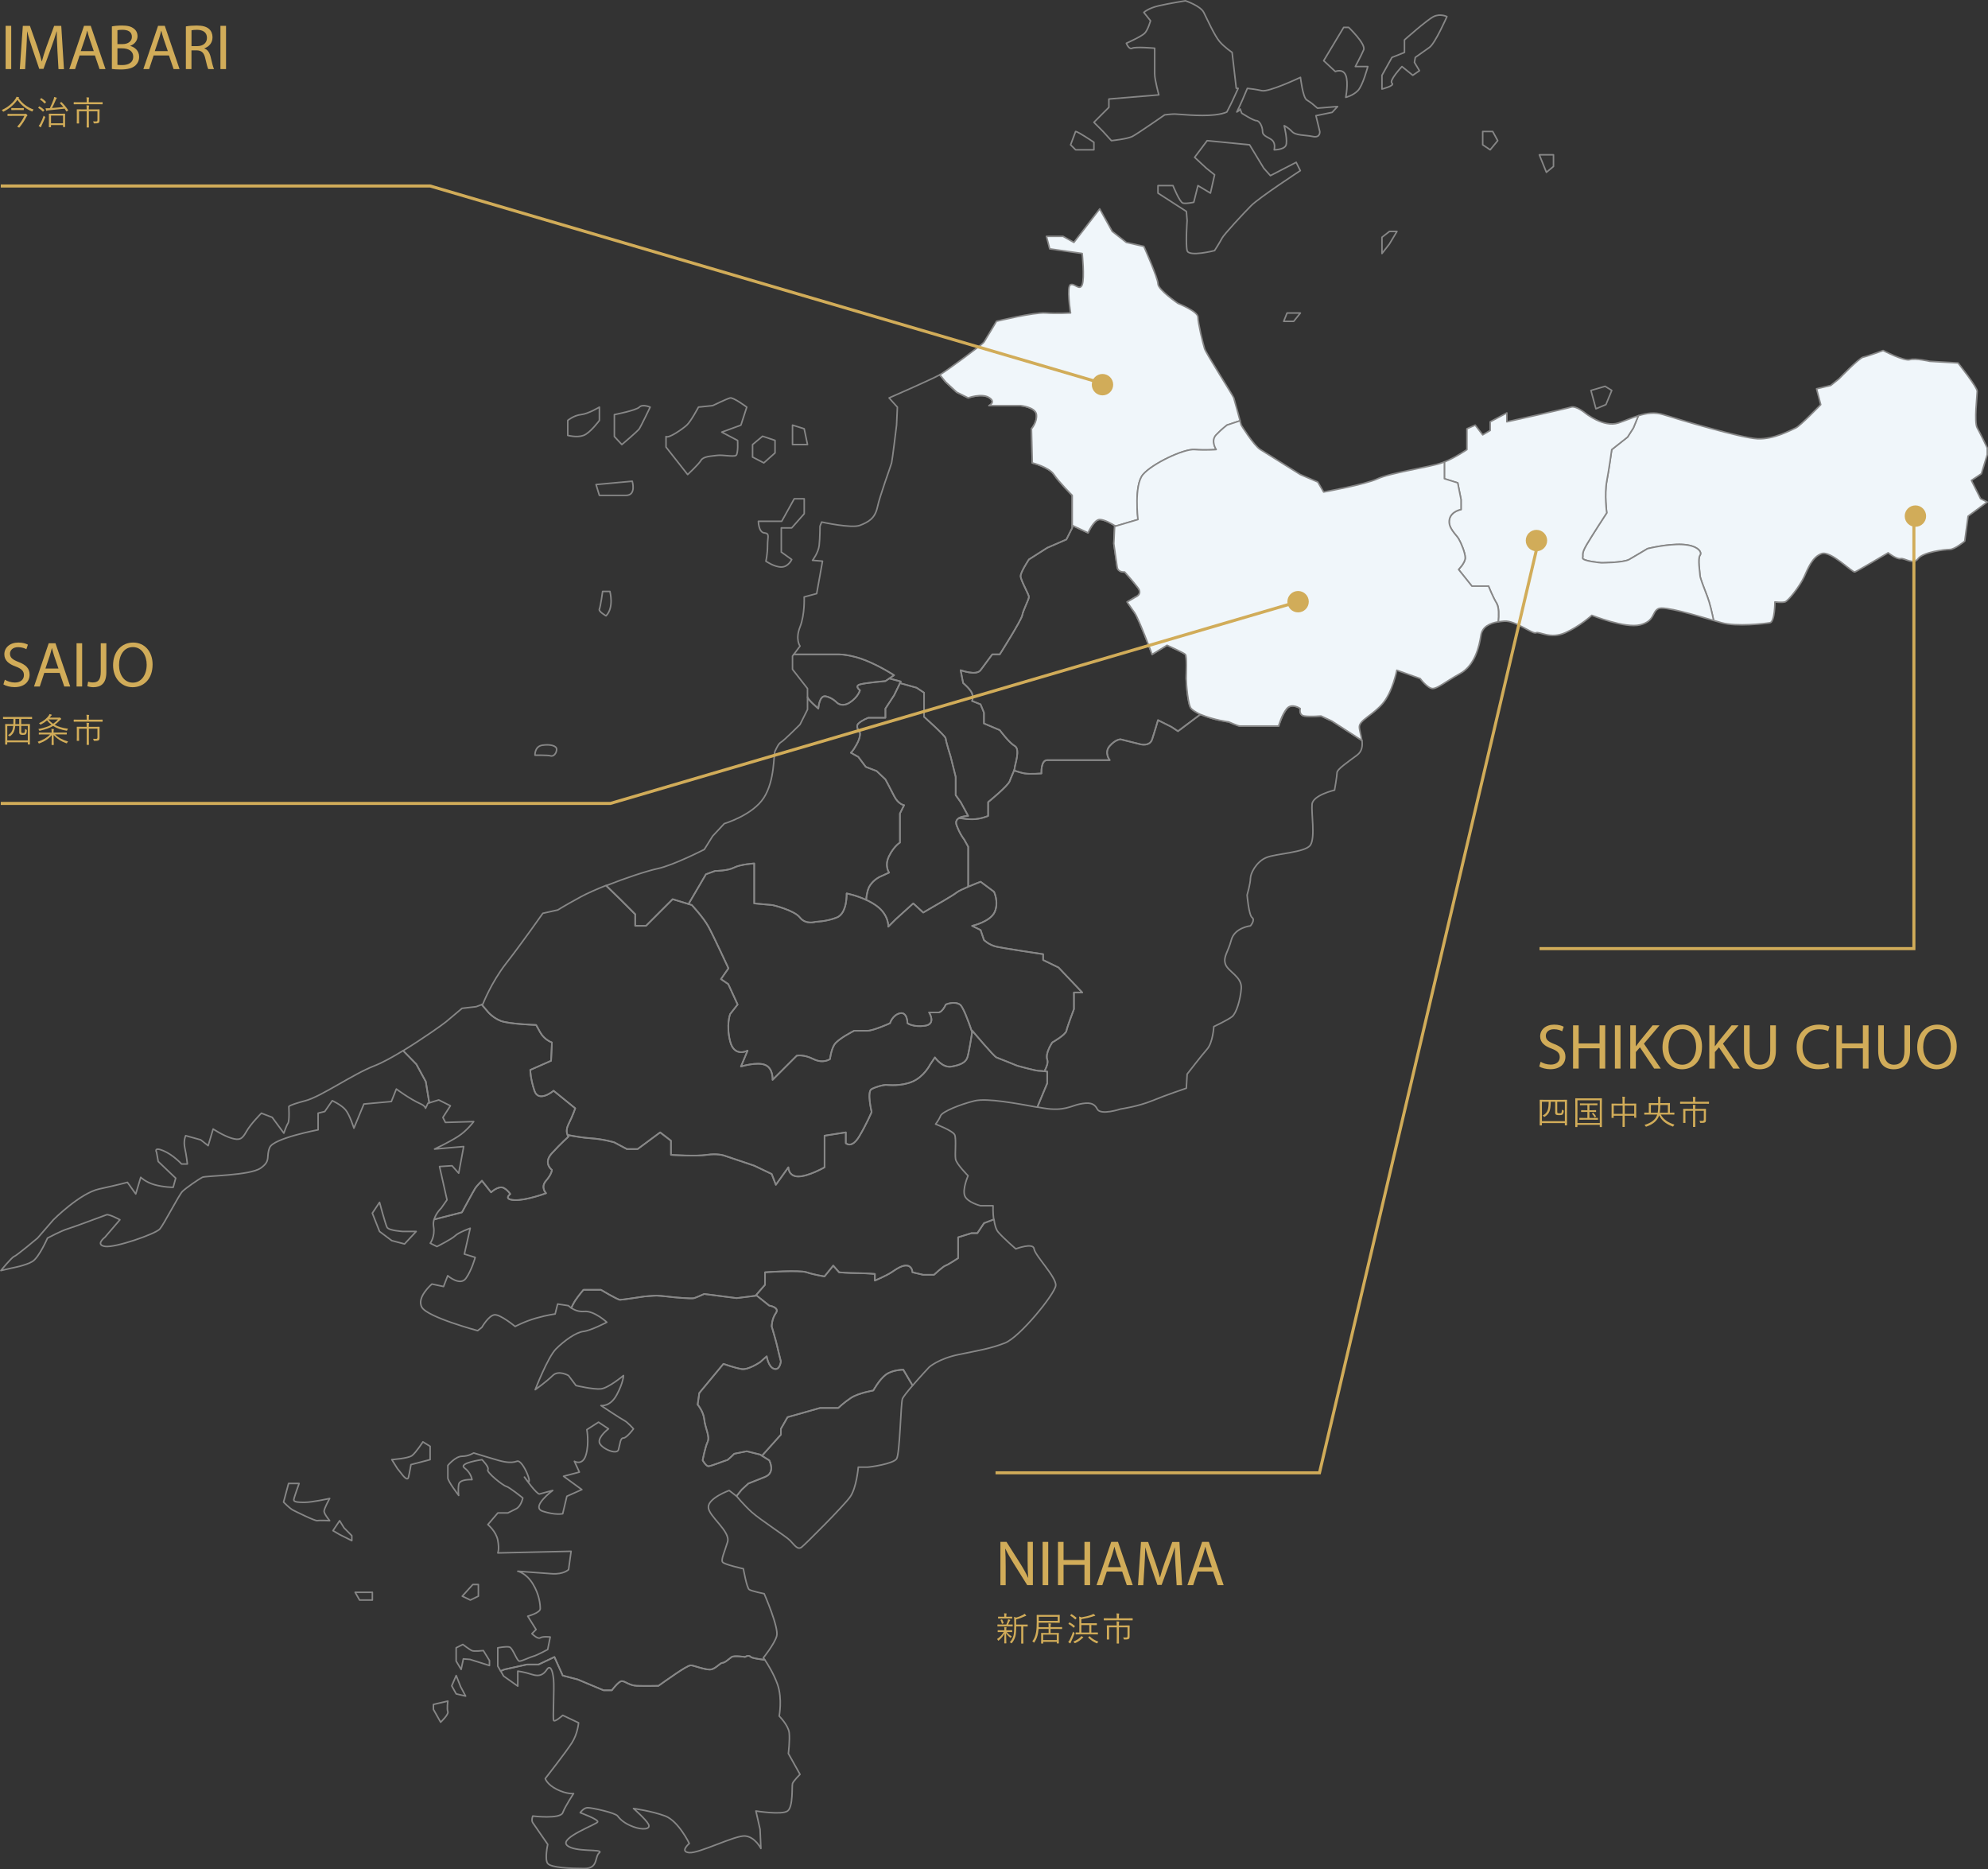 <?xml version="1.0" encoding="UTF-8"?>
<svg id="_レイヤー_2" data-name="レイヤー 2" xmlns="http://www.w3.org/2000/svg" viewBox="0 0 650.5 611.54">
  <rect x="0" y="0" width="650.5" height="611.54" fill="#333333" stroke="none"/>
  <defs>
    <style>
      .cls-1 {
        stroke: #d1ac59;
        stroke-miterlimit: 10;
      }

      .cls-1, .cls-2 {
        fill: none;
      }

      .cls-3 {
        fill: #f0f6fa;
      }

      .cls-3, .cls-2 {
        stroke: #878787;
        stroke-linecap: square;
        stroke-linejoin: round;
        stroke-width: .5px;
      }

      .cls-4 {
        fill: #d1ac59;
      }
    </style>
  </defs>
  <g id="Design">
    <g>
      <path class="cls-2" d="m356.03,174.33l-5.18-2.44v.8l-1.91,3.81-6.27,2.72-5.99,3.81s-2.72,4.09-2.72,5.45,2.72,5.99,2.72,6.81-1.91,4.36-2.18,5.99c-.27,1.63-7.36,12.8-7.36,12.8h-2.45s-2.45,3.27-3.84,5.18c-1.38,1.91-6.52,0-6.52,0l.82,4.21s2.45,2.05,2.92,3.42c.47,1.36,0,2.45,0,2.45l2.78,1.09,1.11,2.72v3.54l5.18,2.18s3,4.09,4.9,5.18c1.91,1.09,0,6.27,0,7.08,0,.24-.1.57-.24.95,1.44.46,2.81.85,3.51.95,1.91.27,5.45,0,5.45,0,0,0-.27-4.36,1.91-4.36h20.43s-1.91-2.45,0-4.63,3.54-2.18,3.54-2.18l6.54,1.63s3,.82,3.81-1.63c.82-2.45,1.91-6.27,1.91-6.27l4.36,2.18,2.18,1.44,7.36-5.52s-1.91-.82-3-1.91c-1.09-1.09-1.63-8.27-1.63-9.86s.27-7.31-.27-7.85-5.99-3-5.99-3l-4.9,3s-4.36-11.71-5.72-13.62-2.45-3.54-2.45-3.54l2.72-1.61s2.45-.85.82-3.03c-1.63-2.18-4.36-5.18-4.36-5.18,0,0-2.18.27-2.45-1.63-.27-1.91-1.09-7.63-1.09-7.63l.29-5.89c-.8-.5-3.33-2.01-4.92-2.01-1.91,0-3.81,4.36-3.81,4.36Z"/>
      <path class="cls-2" d="m274.58,214.1s3.81,0,8.72,1.98c4.9,1.98,9.26,4.83,9.26,4.83l-1.56,1.04,3.74,1-.26.53,5.43,1.51,2.45,1.63v7.9s7.08,6.27,7.08,7.08,1.63,5.99,1.63,5.99l1.63,6.54v5.99l1.63,2.29,2.45,4.52s-1.85,0-3.02.7c1.54.21,3.17.39,4.31.39,2.8,0,5.25-1.09,5.25-1.09v-4.52s6.54-5.29,7.08-6.92c.39-1.16,1.05-2.46,1.4-3.41.14-.38.24-.72.24-.95,0-.82,1.91-5.99,0-7.08-1.91-1.09-4.9-5.18-4.9-5.18l-5.18-2.18v-3.54l-1.11-2.72-2.78-1.09s.47-1.09,0-2.45c-.47-1.36-2.92-3.42-2.92-3.42l-.82-4.21s5.13,1.91,6.52,0c1.38-1.91,3.84-5.18,3.84-5.18h2.45s7.08-11.17,7.36-12.8c.27-1.63,2.18-5.18,2.18-5.99s-2.72-5.45-2.72-6.81,2.72-5.45,2.72-5.45l5.99-3.81,6.27-2.72,1.91-3.81v-10.62s-4.36-4.36-5.99-6.81c-1.63-2.45-7.08-3.81-7.08-3.81l-.27-11.17s1.91-2.18,1.63-4.63c-.27-2.45-5.18-2.94-5.18-2.94h-10.35s2.45-1.15,0-2.65c-2.45-1.5-6.81.12-6.81.12l-3.81-1.89-3.54-3.27-1.95-2.39c-3.49,1.86-16.58,7.56-16.58,7.56l2.72,3.01-.27,5.89s-1.36,11.28-1.63,12.36c-.27,1.09-3.81,10.62-4.63,14.44-.82,3.81-3,4.9-5.72,5.99-2.72,1.09-12.53-1.09-12.53-1.09l-.54,1.36s0,3.81-.27,6.27c-.27,2.45-2.18,4.9-2.18,4.9l3.27.27-1.91,10.62-4.09,1.09s.27,5.72-1.36,9.81c-1.63,4.09,0,6.27,0,6.27l-2.04,2.72h14.85Z"/>
      <path class="cls-3" d="m312.99,128.29l3.81,1.89s4.36-1.62,6.81-.12c2.45,1.5,0,2.65,0,2.65h10.35s4.9.48,5.18,2.94c.27,2.45-1.63,4.63-1.63,4.63l.27,11.17s5.45,1.36,7.08,3.81c1.63,2.45,5.99,6.81,5.99,6.81v9.82l5.18,2.44s1.91-4.36,3.81-4.36c1.59,0,4.12,1.51,4.92,2.01.16.1.26.17.26.17l7.36-2.18s-1.36-11.17,1.63-14.71c3-3.54,13.35-8.45,16.89-8.18,3.54.28,7.08,0,7.08,0,0,0-1.91-2.83,0-4.82,1.91-1.99,3.54-3.19,3.54-3.19l4.25-1.41c-.64-2.35-1.87-6.88-2.07-7.49-.27-.83-8.99-14.42-9.53-16.06s-2.18-8.45-2.18-10.35-6.54-4.5-6.54-4.5c0,0-6.54-4.49-6.54-6.39s-4.63-12.26-4.63-12.26l-5.72-1.29-4.63-3.62-4.09-7.36-8.45,10.97-3.54-1.98h-5.45l1.09,4.09,10.62,1.51s.82,8.02,0,10.2c-.82,2.18-2.45-.54-3.81,0-1.36.54,0,9.26,0,9.26,0,0-4.36.27-8.17,0-3.81-.27-16.07,2.72-16.07,2.72,0,0-3.54,5.99-4.09,6.81s-11.71,8.99-13.89,10.35c-.14.09-.34.2-.58.33l1.95,2.39,3.54,3.27Z"/>
      <path class="cls-2" d="m314.35,262.43l-1.63-2.29v-5.99l-1.63-6.54s-1.63-5.18-1.63-5.99-7.08-7.08-7.08-7.08v-7.9l-2.45-1.63-5.43-1.51-1.92,3.96-2.85,4.36v3h-5.59s-2.18.82-3.27,1.91c-1.09,1.09.54,3,.54,3,0,0,.27,1.36-1.09,3.81-1.36,2.45-1.91,2.72-1.91,2.72l2.45,1.36,2.45,3.27,3.54,1.36,2.87,2.72s1.49,2.72,2.85,5.45c1.36,2.72,3.27,3,3.27,3l-1.36,2.72v9.53s-1.91,1.09-3.54,4.36,0,5.45,0,5.45l-3,1.36s-1.91.82-3.27,2.86c-.78,1.17-1.11,3.18-1.25,4.69,1.17.54,2.36,1.19,3.44,1.98,4.09,3,3.81,6.81,3.81,6.81l2.45-2.45,5.72-5.18,3.27,3,3.27-1.91s6.27-3.54,7.63-4.63c.6-.48,2.21-1.23,3.81-1.91v-13.07l-1.36-2.45s-1.36-1.63-2.45-4.63c-.42-1.16.05-1.86.79-2.3,1.17-.69,3.02-.7,3.02-.7l-2.45-4.52Z"/>
      <path class="cls-2" d="m207.84,299.1v3.81h3.54l3.81-3.81,4.9-4.9,5.19,1.58,5.71-9.75,3-1.09s4.09,0,6.19-1.09c2.1-1.09,6.61-1.36,6.61-1.36v13.08l5.99.54s7.08,1.63,8.99,4.09,5.18,1.36,5.18,1.36c0,0,3.27,0,6.81-1.36,3.54-1.36,3.27-7.9,3.27-7.9,0,0,3.1.59,6.37,2.1.14-1.51.48-3.52,1.25-4.69,1.36-2.05,3.27-2.86,3.27-2.86l3-1.36s-1.63-2.18,0-5.45,3.54-4.36,3.54-4.36v-9.53l1.36-2.72s-1.91-.27-3.27-3c-1.36-2.72-2.85-5.45-2.85-5.45l-2.87-2.72-3.54-1.36-2.45-3.27-2.45-1.36s.54-.27,1.91-2.72c1.36-2.45,1.09-3.81,1.09-3.81,0,0-1.63-1.91-.54-3,1.09-1.09,3.27-1.91,3.27-1.91h5.59v-3l2.85-4.36,1.92-3.96.26-.53-3.74-1-1.29.87s-6.41.54-8.32,1.09,0,1.91,0,1.91c0,0-.54,2.18-3.27,3.97-2.72,1.79-4.36,0-4.36,0,0,0-1.36-1.51-3.54-1.99-2.18-.48-2.45,4.02-2.45,4.02,0,0-3.54-3-3.54-3.81v4.09l-2.45,4.9s-5.18,5.18-6.13,5.72c-.95.54-1.5,1.91-2.04,3s0,9.53-3.68,15.26c-3.68,5.72-12.94,8.45-12.94,8.45l-3.81,4.09-2.72,4.36s-10.08,5.18-15.26,6.27c-3.42.72-10.65,3.11-16.89,5.59l4.63,4.49,4.9,4.9Z"/>
      <path class="cls-2" d="m305.36,296.65l-3.27,1.91-3.27-3-5.72,5.18-2.45,2.45s.28-3.81-3.81-6.81c-1.08-.79-2.27-1.44-3.44-1.98-3.27-1.51-6.37-2.1-6.37-2.1,0,0,.27,6.54-3.27,7.9-3.54,1.36-6.81,1.36-6.81,1.36,0,0-3.27,1.09-5.18-1.36s-8.99-4.09-8.99-4.09l-5.99-.54v-13.08s-4.51.27-6.61,1.36c-2.1,1.09-6.19,1.09-6.19,1.09l-3,1.09-5.71,9.75,1.08.33s3.81,4.09,5.45,7.08,6.54,13.62,6.54,13.62l-2.45,3.54,2.39,1.63,3.06,6.68-2.45,3.13s-1.36,3.54,0,8.92c1.36,5.38,5.72,3.03,5.72,3.03l-2.18,5.21s5.18-1.63,7.9-.54c2.72,1.09,2.45,4.9,2.45,4.9l7.9-7.9s2.18-.54,5.45,1.09c3.27,1.63,5.45,0,5.45,0,0,0,.27-2.72,1.36-4.63,1.09-1.91,6.54-4.63,6.54-4.63h4.36c1.91,0,7.36-2.45,7.36-2.45,0,0,.82-2.72,3.27-3.27s2.45,3.27,2.45,3.27c0,0,1.91,1.36,5.72.82s1.36-4.36,1.36-4.36h3c1.36,0,2.45-2.59,2.45-2.59,0,0,2.72-1.23,4.63,0,.95.61,2.58,4.86,4.01,9.06.05-.3.08-.48.08-.48,0,0,7.08,8.45,7.9,8.72s6.81,2.72,6.81,2.72c0,0,5.99,1.63,6.81,1.63.47,0,1.37.09,2.07.16.74-1.47,1.23-2.89.93-3.71-.82-2.18,1.63-5.72,1.63-5.72,0,0,4.36-2.45,4.63-3.81.27-1.36,2.45-7.08,2.45-7.08v-5.45h2.72l-7.76-8.17-5.04-2.45v-1.91s-12.8-1.91-15.26-2.45-4.09-2.18-4.09-2.18l-1.11-3.27-2.78-1.36s6.07-1.36,7.43-4.63c1.36-3.27-.27-6.54-.27-6.54l-4.38-3.27s-2.03.77-4.06,1.63c-1.61.68-3.21,1.43-3.81,1.91-1.36,1.09-7.63,4.63-7.63,4.63Z"/>
      <path class="cls-2" d="m267.77,231.81s.27-4.49,2.45-4.02c2.18.48,3.54,1.99,3.54,1.99,0,0,1.63,1.79,4.36,0,2.72-1.79,3.27-3.97,3.27-3.97,0,0-1.91-1.36,0-1.91s8.32-1.09,8.32-1.09l1.29-.87,1.56-1.04s-4.36-2.85-9.26-4.83c-4.9-1.98-8.72-1.98-8.72-1.98h-14.85l-.41.54v4.36l4.9,6.27v2.72c0,.82,3.54,3.81,3.54,3.81Z"/>
      <path class="cls-2" d="m342.69,350.59s-.41-.05-.93-.11c-.7-.08-1.6-.16-2.07-.16-.82,0-6.81-1.63-6.81-1.63,0,0-5.99-2.45-6.81-2.72s-7.9-8.72-7.9-8.72c0,0-.03.19-.08.48-.25,1.6-1.1,6.86-1.56,8.24-.54,1.63-2.18,2.45-5.18,3s-5.45-3-5.45-3l-1.63,2.45s-1.91,3.81-5.68,5.45c-3.77,1.63-7.94,1.09-8.76,1.09s-3,.54-4.63,1.36,0,7.5,0,7.5c0,0-1.63,3.94-4.09,8.03-2.45,4.09-4.36,2.18-4.36,2.18v-3.54l-6.96,1.09v10.35s-5.3,3-8.57,3-3.27-3-3.27-3l-4.09,5.72-1.36-3.54-5.72-2.72-9.81-3.3s-2.18-.79-5.72-.24-11.71,0-11.71,0v-4.63l-3.54-2.72-7.36,5.45h-3.54l-4.09-2.18s-3.54-1.09-7.9-1.36c-2.2-.14-5.09-.62-7.42-1.07.16.35.33.52.33.52,0,0-2.45,2.18-5.45,5.45-3,3.27,0,5.45,0,5.45,0,0,0,1.36-1.91,3.54s0,4.09,0,4.09c0,0-6.54,2.45-10.35,2.25-3.81-.2-1.36-1.98-1.36-1.98,0,0-1.63-2.45-3.27-2.18-1.63.27-3,1.63-3,1.63l-3-3.81s-1.63,1.63-2.18,2.45c-.54.82-4.36,7.9-4.36,7.9l-9.11,2.33c-.2.71-.29,1.49-.15,2.31.54,3.27-1.09,5.45-1.09,5.45l2.18,1.09s4.9-2.45,5.99-3.54c1.09-1.09,4.9-2.45,4.9-2.45l-1.91,8.45,3.54,1.09s-1.09,4.09-3,6.81c-1.91,2.72-5.99-.82-5.99-.82l-1.36,3.54-3.81-.82s-5.18,4.36-3.27,7.63c1.91,3.27,18.25,7.63,18.25,7.63l1.36-1.09s2.18-3.81,4.09-4.09c1.91-.27,6.81,3.81,6.81,3.81,0,0,3-1.63,6.81-2.72s6.27-1.36,6.27-1.36l.82-3.27,3.54.54s.32.35.9.75c.47-.97.93-1.86,1.28-2.39,1.09-1.63,2.72-3.54,2.72-3.54h5.72s5.45,3.27,6.27,3.27,7.9-1.09,7.9-1.09c0,0,3-.27,4.09-.27s5.72.54,5.72.54c0,0,5.72.54,6.54.27.82-.27,3.27-1.36,3.27-1.36l10.62,1.36,6.15-.77,3.11-3.59v-4.09s11.17-.82,13.62,0c2.45.82,5.84,1.36,5.84,1.36l2.87-3.54,1.91,2.18s3,.27,5.72.27,5.99.27,5.99.27v2.18s3.81-1.63,5.45-2.72,3.54-2.45,5.18-2.18,1.67,2.18,1.67,2.18l3.5.82h3.54s3-2.79,3.81-3.03c.82-.24,4.09-2.42,4.09-2.42v-6.81l4.36-1.36h1.91l2.18-3.27,3.21-1.22c-.3-2.28-.21-4.5-.21-4.5h-4.11s-4.34-1.09-5.15-3.27c-.82-2.18,1.09-6.54,1.09-6.54,0,0-3.81-3.81-4.09-5.45-.27-1.63.27-6.54-.27-7.9s-6.27-3.54-6.27-3.54c0,0,1.09-1.36,1.63-2.72s6.54-3.81,11.17-4.9c4.16-.98,13.8.9,20.46,2.08l3.24-7.8v-3.81Z"/>
      <path class="cls-2" d="m163.76,333.97c2.78,1.09,11.66,1.36,11.66,1.36l1.36,2.45c1.36,2.45,3.81,3.27,3.81,3.27l-.27,5.99-6.81,3s0,2.72,1.36,6.81c1.36,4.09,6.27,0,6.27,0l7.08,5.75s-.82,2.42-2.18,5.14c-.88,1.75-.62,2.94-.33,3.56,2.33.45,5.22.93,7.42,1.07,4.36.27,7.9,1.36,7.9,1.36l4.09,2.18h3.54l7.36-5.45,3.54,2.72v4.63s8.17.54,11.71,0,5.72.24,5.72.24l9.81,3.3,5.72,2.72,1.36,3.54,4.09-5.72s0,3,3.27,3,8.57-3,8.57-3v-10.35l6.96-1.09v3.54s1.91,1.91,4.36-2.18c2.45-4.09,4.09-8.03,4.09-8.03,0,0-1.63-6.68,0-7.5s3.81-1.36,4.63-1.36,4.98.54,8.76-1.09c3.77-1.63,5.68-5.45,5.68-5.45l1.63-2.45s2.45,3.54,5.45,3,4.63-1.36,5.18-3c.46-1.38,1.31-6.63,1.56-8.24-1.43-4.2-3.06-8.45-4.01-9.06-1.91-1.23-4.63,0-4.63,0,0,0-1.09,2.59-2.45,2.59h-3s2.45,3.81-1.36,4.36-5.72-.82-5.72-.82c0,0,0-3.81-2.45-3.27s-3.27,3.27-3.27,3.27c0,0-5.45,2.45-7.36,2.45h-4.36s-5.45,2.72-6.54,4.63c-1.09,1.91-1.36,4.63-1.36,4.63,0,0-2.18,1.63-5.45,0-3.27-1.63-5.45-1.09-5.45-1.09l-7.9,7.9s.27-3.81-2.45-4.9c-2.72-1.09-7.9.54-7.9.54l2.18-5.21s-4.36,2.35-5.72-3.03c-1.36-5.38,0-8.92,0-8.92l2.45-3.13-3.06-6.68-2.39-1.63,2.45-3.54s-4.9-10.62-6.54-13.62-5.45-7.08-5.45-7.08l-1.08-.33-5.19-1.58-4.9,4.9-3.81,3.81h-3.54v-3.81l-4.9-4.9-4.63-4.49c-3.2,1.27-6.14,2.57-8.17,3.67-5.99,3.27-7.63,4.36-7.63,4.36l-4.9,1.09s-7.08,10.08-11.99,16.35c-4.9,6.27-7.63,13.35-7.63,13.35l-.37.14,1.73,2.04s1.63,2.18,4.42,3.27Z"/>
      <path class="cls-2" d="m155.53,388.72c.54-.82,2.18-2.45,2.18-2.45l3,3.81s1.36-1.36,3-1.63c1.63-.27,3.27,2.18,3.27,2.18,0,0-2.45,1.78,1.36,1.98,3.81.2,10.35-2.25,10.35-2.25,0,0-1.91-1.91,0-4.09s1.91-3.54,1.91-3.54c0,0-3-2.18,0-5.45,3-3.27,5.45-5.45,5.45-5.45,0,0-.17-.18-.33-.52-.29-.63-.54-1.81.33-3.56,1.36-2.72,2.18-5.14,2.18-5.14l-7.08-5.75s-4.9,4.09-6.27,0c-1.36-4.09-1.36-6.81-1.36-6.81l6.81-3,.27-5.99s-2.45-.82-3.81-3.27l-1.36-2.45s-8.87-.27-11.66-1.36c-2.78-1.09-4.42-3.27-4.42-3.27l-1.73-2.04-1.81.68-4.63.54s-3.54,3-5.18,4.36c-1.06.89-7.66,5.58-14.09,9.5l4.29,4.4,3.11,5.72,1.14,6.95,3.11-.96,3.81,1.91-2.45,3.81.82,1.63,9.26-.27s-2.18,3-5.18,4.9c-3,1.91-7.63,4.09-7.63,4.09l9.53-.82-1.63,8.72-2.18-2.45-4.09.27,2.45,10.9-1.91,2.72s-1.69,1.54-2.3,3.69l9.11-2.33s3.81-7.08,4.36-7.9Z"/>
      <path class="cls-2" d="m244.89,485.34s1.91-.73,5.45-2.16c3.54-1.43,1.36-5.43,1.36-5.43l-2.38-1.48-.62-.38-4.36-1.09-4.09.82s-2.18,2.18-2.45,2.13c-.27-.05-5.18,1.95-5.99,1.95s-1.91-1.95-1.91-1.95c0,0,.82-4.31,1.63-6.04.82-1.72-.82-4.54-1.09-7.26-.27-2.72-2.18-4.9-2.18-4.9l.54-3.81,7.9-9.53s3.81,1.36,5.99,1.7c2.18.34,5.99-2.25,5.99-2.25l2.18-1.91s.54,3.54,2.45,4.09c1.91.54,2.18-2.45,2.18-2.45,0,0-1.09-4.36-1.32-5.45-.23-1.09-1.67-5.99-1.67-5.99,0,0,0-2.45,1.36-4.36s-2.18-2.45-2.18-2.45l-4.09-3.27-.39.05-6.15.77-10.62-1.36s-2.45,1.09-3.27,1.36c-.82.27-6.54-.27-6.54-.27,0,0-4.63-.54-5.72-.54s-4.09.27-4.09.27c0,0-7.08,1.09-7.9,1.09s-6.27-3.27-6.27-3.27h-5.72s-1.63,1.91-2.72,3.54c-.35.53-.81,1.42-1.28,2.39.86.6,2.32,1.32,4.28,1.15,3.27-.27,7.36,3.54,7.36,3.54,0,0-5.18,2.72-7.63,3s-6.27,3-8.99,5.72c-2.72,2.72-6.81,13.35-6.81,13.35,0,0,3.81-2.72,5.72-4.63,1.91-1.91,5.18,0,5.18,0l2.45,3.27s5.72,1.36,8.17,1.09,7.36-4.36,7.36-4.36c0,0,0,2.18-2.18,6.27-2.18,4.09-5.18,3.54-5.18,3.54,0,0,6.54,4.36,7.63,4.9s3,2.72,3,2.72c0,0-2.18,3-3.27,3s-1.09,1.91-1.63,3.81c-.54,1.91-5.99-.54-6.27-2.45s3-4.36,3-4.36l-3.27-2.18-3.81,2.45s.82,4.36-.27,8.17c-1.09,3.81-3.81,2.18-3.81,2.18l1.63,3.54-5.18,1.36,5.99,4.36-4.9,2.18-1.36,5.72s-2.45.54-6.54-.82c-4.09-1.36,3.27-6.81,3.27-6.81l-4.36,1.18c-.98-.08-4.36-4.77-4.88-5.51,0-.01-.01-.02-.02-.03-.08-.11-.06-.08.02.03,3.77,5.36-.3-6.02-2.47-5.21-2.18.82-4.9,0-5.99-.27-1.09-.27-8.17-2.45-8.17-2.45,0,0-1.63,1.09-3.81,1.09s-4.63,3-4.63,3v4.09c0,1.09,3.54,5.72,3.54,5.72,0,0-.27-1.63,0-3.54.27-1.91,4.36-1.63,4.36-1.63,0,0-.27-2.18-2.45-3.81-2.18-1.63,5.72-2.72,5.72-2.72,0,0,2.45,2.45,1.91,3.27-.54.82,4.9,5.18,5.99,5.45,1.09.27,5.45,3.81,5.45,3.81,0,0-.54,2.72-2.18,3.54l-2.72,1.36h-3.27l-3.27,3.81s2.72,2.18,3.27,5.18c.54,3,0,4.09,0,4.09l23.97-.54-.82,5.99s-1.63,1.63-5.45,1.36c-3.81-.27-11.17-.82-11.17-.82,0,0,2.72.54,4.9,4.09,2.18,3.54,2.45,6.81,2.45,8.17s-4.09,2.45-4.09,2.45l2.72,4.36-1.36,1.36s1.91,1.91,2.72,1.36,3.27-.27,3.27-.27l-.82,4.09s-3.54,1.91-4.63,2.18-3.81,1.63-4.63,1.63-2.18-4.36-3.27-4.63-3.81.27-3.81.27v5.99l.93,1.6,1.25-.51,7.36-1.63h3.81l5.18-2.45,2.72,6.08,4.9,1.27,8.45,3.54h2.72s2.18-3,3.27-3,2.45,1.45,4.9,1.54,7.08,0,7.08,0c0,0,4.09-2.91,5.72-3.99,1.63-1.09,4.09-2.72,4.9-2.72s4.9,1.63,6.54,1.36,3-2.18,3.81-2.18,2.18-1.36,3-1.91c.82-.54,4.36,0,4.36,0,0,0,1.09-.82,1.91,0,.34.34,2.33.67,4.56.95-.29-.43-.47-.68-.47-.68,0,0,3.54-4.36,4.36-7.08s-4.09-13.89-4.09-13.89c0,0-4.09-.82-4.9-1.36s-1.91-6.81-1.91-6.81c0,0-6.27-1.36-6.81-2.18-.54-.82.54-3,1.63-6.54s-6.27-8.45-6.27-11.44,6.81-5.45,6.81-5.45l2.39,1.86,1.7-2.13,2.18-2Z"/>
      <path class="cls-2" d="m190.95,142.45c2.18-.82,5.18-4.9,5.18-4.9v-4.36s-3.54,2.18-5.99,2.45c-2.45.27-4.36,1.91-4.36,1.91v4.9s3,.82,5.18,0Z"/>
      <path class="cls-2" d="m209.2,140.28c.54-.82,3.54-7.08,3.54-7.08,0,0-2.45-1.09-3.54,0-1.09,1.09-8.17,2.45-8.17,2.45v7.17l2.45,2.63s5.18-4.36,5.72-5.18Z"/>
      <path class="cls-2" d="m229.36,150.63c.82-1.36,3.27-1.36,5.18-1.63,1.91-.27,5.45.54,6.27,0s.54-4.9.54-4.9l-5.18-2.72,6.27-2.29,1.91-5.89s-4.36-3.27-5.45-3c-1.09.27-5.72,2.51-5.72,2.51l-4.63.48s-2.45,4.63-3.81,5.89c-1.36,1.26-5.99,4.46-6.81,3.74v3.45l7.08,8.99s3.54-3.27,4.36-4.63Z"/>
      <path class="cls-2" d="m250.06,174.33c1.91.27,1.09,1.09,1.09,4.09s-.54,5.18-.54,5.18c0,0,2.72,1.91,5.04,1.91s3.41-2.45,3.41-2.45l-3.41-2.45v-7.9h3.41l4.09-4.63v-4.9h-3.27l-4.09,7.36h-7.63s0,3.54,1.91,3.81Z"/>
      <polygon class="cls-2" points="253.6 148.18 253.6 144.08 249.52 142.72 246.25 145.45 246.25 149.54 249.93 151.44 253.6 148.18"/>
      <polygon class="cls-2" points="263.14 140.28 259.32 139.08 259.32 142.82 259.32 145.45 264.23 145.45 263.14 140.28"/>
      <path class="cls-2" d="m357.94,49.01v-2.45s-5.18-3.54-5.99-3.54l-1.63,4.36,1.63,1.63h5.99Z"/>
      <path class="cls-2" d="m440.35,24.63c.95,2.32,0,7.22,0,7.22,0,0,2.32-.54,3.95-2.18,1.63-1.63,3.27-7.9,3.27-7.9h-4.09s1.91-3.54,2.72-5.45c.82-1.91-4.9-7.36-4.9-7.36h-1.63l-6.54,10.9,3.81,3.54s2.45-1.09,3.41,1.23Z"/>
      <path class="cls-2" d="m455.47,27.22c-1.09-.82,3.27-5.45,3.27-5.45l3.54,2.86,2.18-1.5-1.63-2.72.27-1.63s2.72-1.91,4.63-3.27c1.91-1.36,5.72-10.08,5.72-10.08,0,0-2.18-1.09-4.36,0-2.18,1.09-9.53,7.63-9.53,7.63v4.09l-4.09,1.63-3.27,5.86v4.49s4.36-1.09,3.27-1.91Z"/>
      <path class="cls-2" d="m424.14,53.1l-8.45,4.36-2.18-2.45-4.63-7.63-13.89-1.36-4.09,5.45,3.81,3.54,2.72,2.18-1.36,5.99-4.09-2.46-1.36,5.46s-2.45.54-3.54.27c-1.09-.27-3.27-5.73-3.27-5.73h-4.9v2.46l9.29,5.99.24,3s-.54,7.63,0,9.81c.54,2.18,8.99,0,8.99,0,0,0,1.91-3,2.45-4.09s6.81-7.9,9.53-10.62c2.72-2.72,16.07-11.44,16.07-11.44l-1.36-2.72Z"/>
      <polygon class="cls-2" points="490.07 46.02 488.43 43.02 485.16 43.02 485.16 47.38 487.61 49.01 490.07 46.02"/>
      <polygon class="cls-2" points="508.32 54.46 508.32 50.65 503.69 50.65 506 56.37 508.32 54.46"/>
      <polygon class="cls-2" points="457.1 75.71 454.65 75.71 452.2 77.62 452.2 82.95 454.65 79.8 457.1 75.71"/>
      <polygon class="cls-2" points="423.32 105.13 425.5 102.41 421.14 102.41 420.05 105.13 423.32 105.13"/>
      <polygon class="cls-2" points="525.48 132.37 527.39 127.74 525.21 126.38 520.58 127.74 522.21 133.74 525.48 132.37"/>
      <path class="cls-2" d="m134.74,476.26c-1.27.91-6.54,1.27-6.54,1.27l1.82,2.91,1.45,1.82s1.82,2.54,2.18,1.09c.36-1.45.82-4.18.82-4.18l6.27-1.63v-4.36l-2.36-1.45s-2.36,3.63-3.63,4.54Z"/>
      <path class="cls-2" d="m99.68,491.52c-2.54,0-3.63-.18-3.54-.91s1.73-5.27,1.73-5.27h-3.45l-1.63,6.09s2,2.08,3.09,2.63,7.26,3.63,7.99,3.45c.73-.18,4,0,4,0,0,0-1.82-2.18-1.82-3.09s1.82-4.18,1.82-4.18c0,0-5.63,1.27-8.17,1.27Z"/>
      <path class="cls-2" d="m154.35,540.01c-.73-.36-2.91-2-2.91-2l-2.18,1.09v4.36l1.63,2.72.73-3.45,2.18.18,6.36,2v-1.63l-2-3.27s-3.09.36-3.81,0Z"/>
      <path class="cls-2" d="m146.54,556.54l-4.72,1.09v1.63l2.36,4.18s2.72-2.54,2.36-3.45c-.36-.91,0-3.45,0-3.45Z"/>
      <polygon class="cls-2" points="149.27 548.18 147.81 551.54 149.27 554.18 152.35 554.9 150.72 551.82 149.27 548.18"/>
      <polygon class="cls-2" points="117.66 523.48 121.84 523.48 121.84 520.94 116.21 520.94 117.66 523.48"/>
      <polygon class="cls-2" points="156.53 522.21 156.53 518.4 154.71 518.4 151.26 522.21 153.9 523.48 156.53 522.21"/>
      <polygon class="cls-2" points="111.13 497.52 108.95 500.78 111.13 502.05 115.12 504.05 115.12 502.42 112.58 499.87 111.13 497.52"/>
      <path class="cls-2" d="m132.37,406.98l3.81-4.09h-4.36s-4.63-.27-5.18-1.36-2.45-8.17-2.45-8.17l-2.36,3.54,2.36,5.99,4,3,4.18,1.09Z"/>
      <path class="cls-2" d="m243.8,542.1s-3.54-.54-4.36,0c-.82.54-2.18,1.91-3,1.91s-2.18,1.91-3.81,2.18-5.72-1.36-6.54-1.36-3.27,1.63-4.9,2.72c-1.63,1.09-5.72,3.99-5.72,3.99,0,0-4.63.09-7.08,0s-3.81-1.54-4.9-1.54-3.27,3-3.27,3h-2.72l-8.45-3.54-4.9-1.27-2.72-6.08-5.18,2.45h-3.81l-7.36,1.63-1.25.51.97,1.67,4.63,3.27v-4.9s2.18.27,4.66,1.09c2.48.82,3.78,0,4.87-1.63s1.91.27,2.18,3.27c.27,3-.27,12.53,0,13.35.27.82,3-1.63,3-1.63l5.18,2.45s-.27,3.54-2.18,6.54c-1.91,3-8.72,11.71-8.72,11.71,0,0,.54,1.91,3.81,3.54,3.27,1.63,5.45,1.36,5.45,1.36,0,0-2.72,4.09-3.54,6.27-.82,2.18-9.81,1.09-9.81,1.09,0,0-.54,1.36,0,2.18.54.82,4.9,7.08,4.9,7.08,0,0-1.09,4.9,0,6.27,1.09,1.36,7.36,1.63,11.99,1.63s3.27-3.81,4.9-5.17-8.17,0-10.62-2.46,9.81-6.81,10.08-7.63c.27-.82-5.72-3-5.72-3,0,0,1.09-1.63,2.45-1.63s8.99,1.63,9.81,2.72,2.18,2.45,5.18,3.54c3,1.09,5.72.82,4.9-.82-.82-1.63-4.9-5.18-4.9-5.18,0,0,5.99.82,10.35,2.45,4.36,1.63,7.9,8.99,7.9,8.99,0,0-3.27,2.72,0,3,3.27.27,14.98-5.72,18.25-5.45,3.27.27,5.18,4.09,5.18,4.09l-.27-6.27-1.36-5.99s8.45,1.36,10.35,0c1.91-1.36,1.36-8.17,1.63-8.99.27-.82,2.45-3,2.45-3l-3.81-6.81s.54-4.36.27-6.81c-.27-2.45-3.27-5.45-3.27-5.45,0,0,1.09-5.72-.54-10.35-1.24-3.5-3.25-6.69-4.16-8.04-2.23-.28-4.22-.61-4.56-.95-.82-.82-1.91,0-1.91,0Z"/>
      <path class="cls-2" d="m289.84,449.75c-2.18,1.63-4.09,5.18-4.09,5.18,0,0-4.9.82-7.36,2.45s-4.09,3.27-4.09,3.27h-5.99l-10.62,3-2.18,3.81v1.91l-6.19,6.92,2.38,1.48s2.18,3.99-1.36,5.43c-3.54,1.43-5.45,2.16-5.45,2.16l-2.18,2-1.7,2.13.07.05s2.18,2.72,4.9,5.18c2.72,2.45,11.17,7.9,12.53,9.26,1.36,1.36,2.45,3.27,3.81,2.18,1.36-1.09,13.62-13.35,15.8-16.35s2.72-9.81,2.72-9.81h3c.82,0,8.45-1.09,9.53-2.72,1.09-1.63,1.36-17.98,1.91-19.61.22-.65,1.66-2.44,3.31-4.35l-3.04-5.18s-3.54,0-5.72,1.63Z"/>
      <path class="cls-2" d="m435.85,235.9l-3.54-1.65s-3.54.29-5.45,0c-1.91-.29-1.36-2.44-1.36-2.44,0,0-2.72-1.91-4.36,0s-2.72,5.72-2.72,5.72h-12.64c-.65,0-3.7-1.36-3.7-1.36,0,0-4.63-.54-9.26-2.45l-7.36,5.52-2.18-1.44-4.36-2.18s-1.09,3.81-1.91,6.27c-.82,2.45-3.81,1.63-3.81,1.63l-6.54-1.63s-1.63,0-3.54,2.18,0,4.63,0,4.63h-20.43c-2.18,0-1.91,4.36-1.91,4.36,0,0-3.54.27-5.45,0-.7-.1-2.06-.49-3.51-.95-.35.95-1.01,2.24-1.4,3.41-.54,1.63-7.08,6.92-7.08,6.92v4.52s-2.45,1.09-5.25,1.09c-1.13,0-2.77-.18-4.31-.39-.74.44-1.21,1.14-.79,2.3,1.09,3,2.45,4.63,2.45,4.63l1.36,2.45v13.07c2.03-.87,4.06-1.63,4.06-1.63l4.38,3.27s1.63,3.27.27,6.54c-1.36,3.27-7.43,4.63-7.43,4.63l2.78,1.36,1.11,3.27s1.63,1.63,4.09,2.18,15.26,2.45,15.26,2.45v1.91l5.04,2.45,7.76,8.17h-2.72v5.45s-2.18,5.72-2.45,7.08c-.27,1.36-4.63,3.81-4.63,3.81,0,0-2.45,3.54-1.63,5.72.31.82-.19,2.24-.93,3.71.52.06.93.11.93.11v3.81l-3.24,7.8c.76.13,1.49.26,2.15.37,6.54,1.09,8.99-.82,11.71-1.36s4.63-.54,5.72,1.63c1.09,2.18,7.63,0,7.63,0,0,0,5.72-.82,10.35-2.72,4.63-1.91,11.17-4.09,11.17-4.09l.27-4.63s4.63-5.99,6.54-8.17c1.91-2.18,2.18-7.36,2.18-7.36,0,0,4.63-2.18,5.99-3.27,1.36-1.09,2.72-5.45,3-9.26.27-3.81-4.36-5.45-5.18-7.9s.82-3.81,1.91-7.9,6.27-4.63,6.27-4.63c0,0,1.63-1.91.54-2.72s-1.63-7.36-1.63-7.36c0,0,1.09-3.81,1.09-5.45s1.91-5.45,5.18-6.81c3.27-1.36,12.8-1.63,14.44-4.09,1.63-2.45.27-10.35.54-13.35.27-3,7.36-4.63,7.36-4.63,0,0,.82-4.63.82-5.72s3.27-3.27,6.54-5.72c1.67-1.25,1.84-3.07,1.62-4.83l-4.62-2.99-5.18-3.34Z"/>
      <path class="cls-3" d="m650.25,148.72v-2.18s-2.18-4.63-3.27-6.54,0-10.62,0-11.99-6.27-9.26-6.27-9.26l-9.26-.54s-4.63-1.09-6.54-.54-8.72-3-8.72-3c0,0-5.18,1.91-6.54,2.18-1.36.27-7.9,7.08-7.9,7.08l-2.72,2.18-4.63,1.09,1.36,5.18s-6.81,7.08-8.17,7.63-7.08,3.81-12.53,3.54c-5.45-.27-25.61-6.27-30.78-7.9-2.85-.9-5.53-.48-8.18.35l-1.63,4-1.91,3-5.18,4.09s-.82,5.99-1.63,10.35,0,10.35,0,10.35c0,0-4.63,7.08-6.54,10.32-1.91,3.24-1.09,3.3-1.36,4.39-.27,1.09,6.13,1.63,6.13,1.63,0,0,7.22,0,9.13-1.09,1.91-1.09,5.99-3.54,5.99-3.54,0,0,6.54-1.63,11.44-1.36,4.9.27,6.54,2.45,5.72,3.54s0,5.72,0,6.54,1.09,3.54,2.45,7.11c.74,1.94,1.48,5.14,2,7.66,1.02.3,1.92.56,2.63.76,4.9,1.36,14.17.27,15.8,0,1.63-.27,1.63-6.81,1.63-6.81,0,0,2.18.27,3.27,0s4.9-5.18,6.27-8.17,2.72-6.54,5.72-7.63,10.08,6.27,10.9,5.99,10.9-6.27,10.9-6.27c0,0,2.72,2.18,4.09,1.91s4.09,2.18,5.72,0c1.63-2.18,8.72-3,10.35-3s4.9-2.72,4.9-2.72l1.09-8.17,6.27-4.63-2.18-1.09-3-5.99,3.27-2.18,1.91-6.27Z"/>
      <path class="cls-3" d="m556.26,188.22c0-.82-.82-5.45,0-6.54s-.82-3.27-5.72-3.54c-4.9-.27-11.44,1.36-11.44,1.36,0,0-4.09,2.45-5.99,3.54-1.91,1.09-9.13,1.09-9.13,1.09,0,0-6.4-.54-6.13-1.63.27-1.09-.54-1.15,1.36-4.39,1.91-3.24,6.54-10.32,6.54-10.32,0,0-.82-5.99,0-10.35s1.63-10.35,1.63-10.35l5.18-4.09,1.91-3,1.63-4c-2.17.68-4.32,1.63-6.53,2.37-4.9,1.63-10.9-3.27-10.9-3.27,0,0-3-2.45-4.63-1.91-1.63.54-20.98,4.81-20.98,4.81v-2.91l-5.45,2.91v2.82l-2.45,1.45-2.45-3.19-2.72,1.2v6.81s-3.76,2.59-7.36,4.05v5.49l4.36,1.36,1.09,5.45v3.27s-3.27.54-3.81,3.27,2.18,4.9,3,6.27,2.18,4.63,2.18,6.27-2.18,3.81-2.18,3.81l4.36,5.45h5.45s1.36,3.54,2.72,5.72c.72,1.15.68,3.76.48,5.95.64-.11,1.31-.18,1.98-.23,3.54-.27,9.26,4.36,10.35,3.81,1.09-.54,4.63,2.18,9.53,0,4.9-2.18,8.72-5.72,8.72-5.72,0,0,10.9,4.36,15.8,3.12,4.9-1.24,3.81-4.21,5.99-5.3,1.86-.93,12.08,2.12,18.07,3.87-.52-2.52-1.26-5.72-2-7.66-1.36-3.57-2.45-6.29-2.45-7.11Z"/>
      <path class="cls-3" d="m489.79,197.48c-1.36-2.18-2.72-5.72-2.72-5.72h-5.45l-4.36-5.45s2.18-2.18,2.18-3.81-1.36-4.9-2.18-6.27-3.54-3.54-3-6.27,3.81-3.27,3.81-3.27v-3.27l-1.09-5.45-4.36-1.36v-5.49c-.27.11-.55.22-.82.31-3.81,1.36-16.89,3.27-20.98,5.18-4.09,1.91-17.71,4.36-17.71,4.36l-1.91-3.27-5.72-2.45s-10.9-6.81-13.08-8.18c-2.18-1.37-6.27-8-6.27-8,0,0-.15-.57-.38-1.41l-4.25,1.41s-1.63,1.2-3.54,3.19c-1.91,1.99,0,4.82,0,4.82,0,0-3.54.28-7.08,0-3.54-.28-13.89,4.64-16.89,8.18-3,3.54-1.63,14.71-1.63,14.71l-7.36,2.18s-.1-.06-.26-.17l-.29,5.89s.82,5.72,1.09,7.63c.27,1.91,2.45,1.63,2.45,1.63,0,0,2.72,3,4.36,5.18,1.63,2.18-.82,3.03-.82,3.03l-2.72,1.61s1.09,1.63,2.45,3.54,5.72,13.62,5.72,13.62l4.9-3s5.45,2.45,5.99,3,.27,6.27.27,7.85.54,8.77,1.63,9.86c1.09,1.09,3,1.91,3,1.91,4.63,1.91,9.26,2.45,9.26,2.45,0,0,3.05,1.36,3.7,1.36h12.64s1.09-3.81,2.72-5.72,4.36,0,4.36,0c0,0-.54,2.15,1.36,2.44,1.91.29,5.45,0,5.45,0l3.54,1.65,5.18,3.34,4.62,2.99c-.21-1.7-.8-3.36-.8-4.43,0-2.18,4.36-3.81,7.63-7.63,3.27-3.81,4.63-10.9,4.63-10.9l7.63,2.72s2.45,3.27,4.09,3.27,4.09-2.18,8.99-4.9c4.9-2.72,6.27-8.99,6.81-12.49.44-2.84,2.86-3.97,5.65-4.44.2-2.2.24-4.8-.48-5.95Z"/>
      <path class="cls-2" d="m136.19,348.13l-4.29-4.4c-3.45,2.11-6.86,3.99-9.33,4.94-7.08,2.72-17.44,10.08-22.61,11.44-5.18,1.36-5.45,1.91-5.45,1.91,0,0,.27,4.63-.27,5.45s-1.36,3.27-1.36,3.27l-3.81-5.18-3.54-1.36s-3.54,3.54-4.9,5.99c-1.36,2.45-2.18,3-4.9,2.18-2.72-.82-5.99-3-5.99-3l-1.63,5.45-2.45-1.91-4.9-1.36s-.82,1.63-.27,4.09c.54,2.45.82,5.18.82,5.18h-1.91s-2.72-3-5.99-4.36-2.18.54-2.18.54l.54,3,5.72,5.45-.82,3s-3,0-5.99-.82c-3-.82-4.63-2.45-4.63-2.45l-1.63,5.45-2.72-3.81s-3,.82-9.26,2.18c-6.27,1.36-14.98,10.08-14.98,10.08l-5.18,5.99s-6.81,5.72-7.63,5.99-4.36,4.63-4.36,4.63l3.54-.82s4.63-.82,6.81-2.18,4.9-7.63,4.9-7.63c0,0,4.63-2.45,6.54-3s11.99-4.36,12.8-4.63,4.36,1.63,4.36,1.63l-4.9,5.72s-3.27,2.45,0,3c3.27.54,16.62-4.09,17.98-5.72s6.27-11.17,7.36-12.26,5.45-4.09,6.54-4.63c1.09-.54,15.53-.54,19.07-3s1.63-3.81,3-6.81c1.36-3,15.8-5.72,15.8-5.72v-5.45l2.18-.54,2.45-3.54s3,1.36,4.36,3,2.72,5.99,2.72,5.99l3.27-7.9,8.99-.82,1.63-4.09s4.36,3.27,8.02,4.9c.91.4,1.36.89,1.54,1.4l.79-1.67.43-.13-1.14-6.95-3.11-5.72Z"/>
      <path class="cls-2" d="m319.8,403.44h-1.91l-4.36,1.36v6.81s-3.27,2.18-4.09,2.42c-.82.24-3.81,3.03-3.81,3.03h-3.54l-3.5-.82s-.04-1.91-1.67-2.18-3.54,1.09-5.18,2.18-5.45,2.72-5.45,2.72v-2.18s-3.27-.27-5.99-.27-5.72-.27-5.72-.27l-1.91-2.18-2.87,3.54s-3.39-.54-5.84-1.36c-2.45-.82-13.62,0-13.62,0v4.09l-3.11,3.59.39-.05,4.09,3.27s3.54.54,2.18,2.45-1.36,4.36-1.36,4.36c0,0,1.44,4.9,1.67,5.99.23,1.09,1.32,5.45,1.32,5.45,0,0-.27,3-2.18,2.45-1.91-.54-2.45-4.09-2.45-4.09l-2.18,1.91s-3.81,2.58-5.99,2.25c-2.18-.34-5.99-1.7-5.99-1.7l-7.9,9.53-.54,3.81s1.91,2.18,2.18,4.9c.27,2.72,1.91,5.54,1.09,7.26-.82,1.72-1.63,6.04-1.63,6.04,0,0,1.09,1.95,1.91,1.95s5.72-2,5.99-1.95c.27.05,2.45-2.13,2.45-2.13l4.09-.82,4.36,1.09.62.38,6.19-6.92v-1.91l2.18-3.81,10.62-3h5.99s1.63-1.63,4.09-3.27,7.36-2.45,7.36-2.45c0,0,1.91-3.54,4.09-5.18,2.18-1.63,5.72-1.63,5.72-1.63l3.04,5.18c2.47-2.86,5.41-6,5.41-6,0,0,3-2.72,9.53-4.09,6.54-1.36,10.35-1.91,15.26-3.81,4.9-1.91,16.35-16.07,16.62-18.8.27-2.72-6.81-9.81-7.08-11.99-.27-2.18-5.99,0-5.99,0,0,0-3.81-3.27-5.72-5.45-.8-.91-1.21-2.58-1.42-4.21l-3.21,1.22-2.18,3.27Z"/>
      <path class="cls-2" d="m204.84,162.07h-8.72l-1.09-3.54,11.85-1.09s1.41,4.63-2.04,4.63Z"/>
      <path class="cls-2" d="m198.3,201.48s-2.54-1.45-2.18-2.18c.36-.73,1.07-5.81,1.07-5.81h2.38s1.45,5.27-1.27,7.99Z"/>
      <path class="cls-2" d="m179.96,247.25c-.51-.2-4.9-.18-4.9-.18,0,0-.18-2.91,2.45-3.27,2.63-.36,4.63.18,4.63,1.36s-.96,2.56-2.18,2.09Z"/>
      <path class="cls-2" d="m404.52,28.85l-1.36-11.71s-2.45-1.63-4.09-3.54-4.09-7.36-5.18-9.53c-1.09-2.18-5.99-3.81-5.99-3.81,0,0-5.18.82-8.72,1.63-3.54.82-4.9,2.18-4.9,2.18l2.18,2.72s-.82,3-1.91,4.09-5.99,3.27-5.99,3.27c0,0,.82,2.18,1.91,1.63s7.36,0,7.36,0v8.45c0,1.91,1.36,6.81,1.36,6.81l-16.35,1.36v2.72l-4.9,4.9,3,3,2.72,3s5.18-.54,6.81-1.36,10.62-7.08,10.62-7.08c0,0,2.18-.27,3.27-.27s8.17.82,13.08.27c2.01-.22,3.24-.58,3.99-.93,1.33-2.5,2.64-5.32,3.71-7.73-.38-.04-.62-.06-.62-.06Z"/>
      <path class="cls-2" d="m437.66,34.85l-6.57.54c-1.72-1.44-1.48-1.39-3.54-2.72-1.26-.82-2.02-7.36-2.02-7.36,0,0-10.37,4.9-12.64,4.36-1.67-.4-3.75-.65-4.74-.76-.99,2.41-2.21,5.23-3.45,7.73,1.01-.5,1.1-.97,1.1-.97l.51,1.36s3.79,2.45,4.8,2.45,2.02,1.91,2.02,3.54,2.28,1.91,3.29,3c1.01,1.09.51,3,.51,3,0,0,3.03,0,3.79-1.36.76-1.36-.51-6.54-.51-6.54,0,0,1.26.54,2.53,1.91,1.26,1.36,4.3,1.09,6.83,1.63,2.53.54,2.28-1.63,2.28-1.63l-1.26-5.18,5.31-1.09,1.77-1.91Z"/>
    </g>
    <g>
      <g>
        <path class="cls-4" d="m10.99,35.84c-.12.12-.22.28-.31.47-.05.12-.1.18-.13.18-.04,0-.1-.02-.17-.06-1.99-.85-3.55-2.11-4.68-3.79-1.06,1.56-2.55,2.84-4.47,3.85-.08.04-.13.06-.17.06-.05,0-.09-.06-.15-.17-.08-.15-.18-.28-.33-.39,1.05-.46,2-1.07,2.86-1.82.69-.6,1.24-1.23,1.65-1.89.15-.23.25-.44.3-.62.27.04.5.09.69.14.1.03.16.08.16.13,0,.04-.03.08-.08.11-.04.02-.08.05-.1.07,1.2,1.73,2.84,2.97,4.93,3.73Zm-2.01,1.92c0,.06-.04.11-.13.17-.07.05-.18.22-.32.5-.21.45-.54,1-.97,1.65-.39.59-.79,1.13-1.2,1.62-.02.04-.05.05-.09.05-.04,0-.15-.04-.31-.12-.21-.1-.31-.16-.31-.19,0-.01.01-.04.04-.07.99-1.1,1.75-2.25,2.28-3.46h-3.92l-1.5.02c-.06,0-.09-.03-.09-.09v-.5c0-.06.03-.09.09-.09l1.5.02h3.98c.13,0,.22-.01.28-.04.04-.02.08-.03.11-.03.06,0,.17.07.32.21.16.16.24.28.24.34Zm-1.19-1.83c0,.06-.03.09-.09.09l-1.2-.02h-1.5l-1.21.02c-.06,0-.09-.03-.09-.09v-.49c0-.06.03-.09.09-.09l1.21.02h1.5l1.2-.02c.06,0,.09.03.09.09v.49Z"/>
        <path class="cls-4" d="m14.47,35.96s.04.05.04.07-.02.05-.05.09l-.26.31c-.06.08-.11.12-.12.12s-.04-.01-.06-.04c-.43-.45-.92-.85-1.48-1.2-.04-.02-.05-.04-.05-.06s.02-.05.06-.1l.23-.27c.04-.05.07-.08.11-.08.02,0,.04,0,.07.02.6.37,1.11.75,1.53,1.14Zm.28,2.52c-.3.79-.67,1.64-1.12,2.55-.14.29-.21.45-.21.49-.01.08-.05.12-.1.12-.04,0-.09-.02-.15-.06-.17-.11-.34-.24-.52-.39.21-.24.39-.5.54-.78.43-.79.8-1.65,1.11-2.6.06.1.18.21.36.34.1.06.15.12.15.16,0,.02-.02.08-.05.17Zm.27-5.2s.04.06.04.08c0,.03-.02.08-.07.13l-.24.3c-.05.06-.09.09-.11.09-.02,0-.04-.01-.06-.04-.49-.54-.97-.95-1.44-1.25-.03-.02-.05-.04-.05-.06s.03-.05.08-.11l.24-.25c.05-.05.08-.08.11-.08.02,0,.04,0,.06.03.55.35,1.03.74,1.44,1.18Zm7.25,2.7s.04.08.04.11c0,.04-.03.07-.09.11l-.32.22c-.07.04-.11.06-.13.06s-.04-.02-.06-.05c-.2-.34-.39-.64-.57-.88-1.66.19-3.42.38-5.29.55-.23.02-.38.06-.45.1-.1.05-.16.08-.17.08-.06,0-.11-.05-.13-.15-.05-.14-.12-.38-.2-.71.19,0,.37.01.52.01.23,0,.44,0,.61-.02h.27c.47-.97.89-1.94,1.25-2.92.08-.23.14-.48.16-.76.28.05.52.12.74.2.1.03.15.08.15.13,0,.05-.03.1-.1.16-.08.06-.16.22-.25.47-.42,1.01-.83,1.89-1.24,2.65,1.31-.09,2.56-.2,3.73-.34-.27-.32-.63-.73-1.1-1.21-.03-.03-.05-.05-.05-.06,0-.02.03-.04.08-.08l.28-.21c.06-.04.1-.06.12-.06.02,0,.04,0,.05.03.81.77,1.52,1.62,2.13,2.57Zm-.95,5.49c0,.06-.03.09-.09.09h-.52c-.06,0-.09-.03-.09-.09v-.55h-3.93v.61c0,.06-.03.09-.09.09h-.52c-.06,0-.09-.03-.09-.09l.02-1.96v-.97l-.02-1.32c0-.06.03-.09.09-.09l1.42.02h2.3l1.42-.02c.06,0,.09.03.09.09l-.02,1.17v1.08l.02,1.93Zm-.69-1.14v-2.51h-3.93v2.51h3.93Z"/>
        <path class="cls-4" d="m33.58,34.03c0,.06-.03.09-.09.09l-1.45-.02h-6.37l-1.46.02c-.06,0-.09-.03-.09-.09v-.51c0-.06.03-.09.09-.09l1.46.02h2.69v-.49c0-.53-.02-.91-.08-1.12.35.01.61.04.77.06.09.01.13.04.13.08,0,.04-.02.11-.06.21-.04.12-.05.38-.05.77v.49h2.97l1.45-.02c.06,0,.09.03.09.09v.51Zm-.99,1.83l-.02,1.25v2.37c.01.31-.07.53-.23.66-.1.09-.25.16-.46.19-.21.04-.54.05-.98.05-.11,0-.18-.01-.2-.03-.02-.02-.04-.08-.06-.17-.05-.21-.11-.37-.2-.48.35.02.67.03.96.03.19,0,.31-.04.38-.11.06-.07.1-.19.1-.35v-2.86h-2.8v3.58l.02,1.63c0,.06-.03.09-.09.09h-.57c-.06,0-.09-.03-.09-.09l.02-1.63v-3.58h-2.51v2.57l.02,1.32c0,.06-.03.09-.09.09h-.59c-.05,0-.08-.03-.08-.09l.02-1.31v-1.97l-.02-1.17c0-.06.02-.09.08-.09l1.57.02h1.58v-.21c0-.53-.02-.9-.06-1.12.33.01.59.04.76.07.09.01.13.04.13.09,0,.04-.02.11-.06.21-.04.08-.06.33-.06.75v.22h1.86l1.57-.02c.06,0,.09.03.09.09Z"/>
      </g>
      <g>
        <path class="cls-4" d="m3.67,8.45v14.15h-1.83v-14.15h1.83Z"/>
        <path class="cls-4" d="m18.79,16.39c-.1-1.97-.23-4.35-.21-6.11h-.06c-.48,1.66-1.07,3.42-1.79,5.38l-2.5,6.87h-1.39l-2.29-6.74c-.67-1.99-1.24-3.82-1.64-5.5h-.04c-.04,1.76-.15,4.14-.27,6.26l-.38,6.07h-1.74l.99-14.15h2.33l2.42,6.84c.59,1.74,1.07,3.3,1.43,4.77h.06c.36-1.43.86-2.98,1.49-4.77l2.52-6.84h2.33l.88,14.15h-1.79l-.36-6.21Z"/>
        <path class="cls-4" d="m26.04,18.15l-1.47,4.45h-1.89l4.81-14.15h2.2l4.83,14.15h-1.95l-1.51-4.45h-5.02Zm4.64-1.43l-1.39-4.07c-.31-.92-.53-1.76-.73-2.58h-.04c-.21.84-.44,1.7-.71,2.56l-1.39,4.09h4.26Z"/>
        <path class="cls-4" d="m36.6,8.64c.8-.17,2.06-.29,3.34-.29,1.83,0,3,.31,3.88,1.03.74.55,1.18,1.39,1.18,2.5,0,1.36-.9,2.56-2.39,3.11v.04c1.34.34,2.92,1.45,2.92,3.55,0,1.22-.48,2.14-1.2,2.83-.99.9-2.58,1.32-4.89,1.32-1.26,0-2.23-.08-2.83-.17v-13.92Zm1.83,5.79h1.66c1.93,0,3.07-1.01,3.07-2.37,0-1.66-1.26-2.31-3.11-2.31-.84,0-1.32.06-1.62.13v4.56Zm0,6.78c.36.06.88.08,1.53.08,1.89,0,3.63-.69,3.63-2.75,0-1.93-1.66-2.73-3.65-2.73h-1.51v5.4Z"/>
        <path class="cls-4" d="m50.27,18.15l-1.47,4.45h-1.89l4.81-14.15h2.2l4.83,14.15h-1.95l-1.51-4.45h-5.02Zm4.64-1.43l-1.39-4.07c-.31-.92-.53-1.76-.73-2.58h-.04c-.21.84-.44,1.7-.71,2.56l-1.39,4.09h4.26Z"/>
        <path class="cls-4" d="m60.83,8.64c.92-.19,2.25-.29,3.51-.29,1.95,0,3.21.36,4.09,1.15.71.63,1.11,1.6,1.11,2.69,0,1.87-1.18,3.11-2.67,3.61v.06c1.09.38,1.74,1.39,2.08,2.86.46,1.97.8,3.34,1.09,3.88h-1.89c-.23-.4-.55-1.62-.95-3.38-.42-1.95-1.18-2.69-2.83-2.75h-1.72v6.13h-1.83v-13.96Zm1.83,6.45h1.87c1.95,0,3.19-1.07,3.19-2.69,0-1.83-1.32-2.62-3.25-2.65-.88,0-1.51.08-1.81.17v5.17Z"/>
        <path class="cls-4" d="m73.96,8.45v14.15h-1.83v-14.15h1.83Z"/>
      </g>
    </g>
    <polyline class="cls-1" points="358.75 124.85 140.75 60.85 .25 60.85"/>
    <g>
      <g>
        <path class="cls-4" d="m10.51,235.14c0,.06-.03.09-.09.09l-1.44-.02h-2.03v1.69h1.21l1.55-.02c.06,0,.09.03.09.09l-.02,1.91v1.84l.02,2.76c0,.06-.03.09-.09.09h-.52c-.06,0-.09-.03-.09-.09v-.63H2.37v.65c0,.06-.03.09-.09.09h-.51c-.06,0-.09-.03-.09-.09l.02-2.77v-1.64l-.02-2.12c0-.06.03-.09.09-.09l1.55.02h1.04c.01-.47.02-.85.02-1.14v-.55h-1.86l-1.44.02c-.06,0-.09-.03-.09-.09v-.5c0-.06.03-.09.09-.09l1.44.02h6.45l1.44-.02c.06,0,.09.03.09.09v.5Zm-1.41,7.08v-4.72h-2.15v1.75c0,.27.04.43.11.48.08.05.23.08.44.08.24,0,.41-.03.49-.1.08-.06.13-.18.15-.38.02-.16.03-.45.04-.85.11.08.24.15.4.21.09.03.15.06.17.09.02.03.03.08.03.15,0,.03,0,.06,0,.1-.03.65-.15,1.04-.35,1.19-.19.14-.49.21-.89.21s-.73-.05-.92-.15c-.21-.1-.32-.35-.32-.73v-2.05h-1.31c-.08.82-.25,1.49-.51,2.01-.26.52-.65.95-1.16,1.31-.06.05-.11.08-.16.08s-.1-.04-.18-.12c-.1-.1-.23-.19-.39-.25.6-.36,1.05-.81,1.32-1.37.21-.43.35-.98.41-1.65h-1.94v4.72h6.73Zm-2.81-5.32v-1.69h-1.24v.58c0,.27,0,.64-.02,1.11h1.26Z"/>
        <path class="cls-4" d="m22.28,242.58c-.13.13-.23.28-.31.44-.05.11-.1.17-.15.17-.02,0-.08-.01-.16-.04-1.67-.59-3.04-1.48-4.12-2.69,0,.85.01,1.66.03,2.43,0,.05,0,.22.02.52,0,.12,0,.2,0,.23,0,.06-.03.09-.09.09h-.54c-.06,0-.09-.03-.09-.09,0-.03,0-.19.01-.48.02-.87.04-1.75.04-2.64-.98,1.17-2.31,2.06-3.98,2.67-.09.03-.15.05-.18.05-.05,0-.09-.05-.15-.16-.07-.15-.17-.29-.28-.4,1.73-.56,3.09-1.36,4.06-2.4h-2.12l-1.47.02c-.06,0-.1-.03-.1-.09v-.46c0-.06.03-.09.1-.09l1.47.02h2.62v-.05c0-.44-.02-.83-.08-1.17.25.01.49.03.71.06.09.01.13.04.13.1,0,.04,0,.08-.03.13-.02.06-.03.1-.04.11-.04.15-.05.4-.05.76v.05h2.75l1.48-.02c.06,0,.09.03.09.09v.46c0,.06-.03.09-.09.09l-1.48-.02h-2.27c1.14,1.1,2.55,1.86,4.23,2.3Zm-.02-4.15c-.11.13-.19.28-.25.44-.04.13-.1.19-.16.19-.02,0-.07,0-.13-.02-1.72-.27-3.17-.78-4.35-1.54-.99.6-2.42,1.12-4.28,1.56-.08.02-.13.03-.16.03-.06,0-.11-.07-.15-.2-.05-.13-.12-.25-.22-.37,1.81-.36,3.24-.82,4.28-1.4-.55-.41-1.03-.89-1.46-1.43-.57.5-1.22.94-1.97,1.32-.09.04-.14.05-.17.05-.04,0-.09-.05-.16-.15-.08-.1-.18-.21-.31-.31,1.5-.7,2.59-1.57,3.25-2.61.09-.13.15-.25.19-.38.32.09.54.16.66.2.06.03.1.07.1.12,0,.04-.04.09-.12.15-.08.04-.16.13-.25.26l-.37.45h2.99c.08,0,.15,0,.19-.02.06-.02.1-.03.11-.03.07,0,.17.07.31.2.13.13.2.22.2.28,0,.06-.04.11-.11.14-.05.02-.15.11-.31.25-.58.6-1.16,1.11-1.72,1.51,1.06.62,2.51,1.05,4.35,1.29Zm-3.27-3.06h-3.18c.47.56.99,1.03,1.56,1.43.57-.38,1.1-.85,1.62-1.43Z"/>
        <path class="cls-4" d="m33.58,236.03c0,.06-.03.09-.09.09l-1.45-.02h-6.37l-1.46.02c-.06,0-.09-.03-.09-.09v-.51c0-.06.03-.09.09-.09l1.46.02h2.69v-.49c0-.53-.02-.91-.08-1.12.35.01.61.04.77.06.09.01.13.04.13.08,0,.04-.02.11-.06.21-.04.12-.05.38-.05.77v.49h2.97l1.45-.02c.06,0,.09.03.09.09v.51Zm-.99,1.83l-.02,1.25v2.37c.01.31-.07.53-.23.66-.1.09-.25.16-.46.19-.21.04-.54.05-.98.05-.11,0-.18-.01-.2-.03-.02-.02-.04-.08-.06-.17-.05-.21-.11-.37-.2-.48.35.02.67.03.96.03.19,0,.31-.04.38-.11.06-.07.1-.19.1-.35v-2.86h-2.8v3.58l.02,1.63c0,.06-.03.09-.09.09h-.57c-.06,0-.09-.03-.09-.09l.02-1.63v-3.58h-2.51v2.57l.02,1.32c0,.06-.03.09-.09.09h-.59c-.05,0-.08-.03-.08-.09l.02-1.31v-1.97l-.02-1.17c0-.06.02-.09.08-.09l1.57.02h1.58v-.21c0-.53-.02-.9-.06-1.12.33.01.59.04.76.07.09.01.13.04.13.09,0,.04-.02.11-.06.21-.04.08-.06.33-.06.75v.22h1.86l1.57-.02c.06,0,.09.03.09.09Z"/>
      </g>
      <g>
        <path class="cls-4" d="m1.59,222.38c.82.5,2.02.92,3.28.92,1.87,0,2.96-.99,2.96-2.42,0-1.32-.76-2.08-2.67-2.81-2.31-.82-3.74-2.02-3.74-4.01,0-2.2,1.83-3.84,4.58-3.84,1.45,0,2.5.34,3.13.69l-.5,1.49c-.46-.25-1.41-.67-2.69-.67-1.93,0-2.67,1.16-2.67,2.12,0,1.32.86,1.97,2.81,2.73,2.39.92,3.61,2.08,3.61,4.16,0,2.18-1.62,4.07-4.96,4.07-1.36,0-2.86-.4-3.61-.9l.46-1.53Z"/>
        <path class="cls-4" d="m14.49,220.15l-1.47,4.45h-1.89l4.81-14.15h2.21l4.83,14.15h-1.95l-1.51-4.45h-5.02Zm4.64-1.43l-1.39-4.07c-.32-.92-.52-1.76-.74-2.58h-.04c-.21.84-.44,1.7-.71,2.56l-1.38,4.09h4.26Z"/>
        <path class="cls-4" d="m26.88,210.45v14.15h-1.83v-14.15h1.83Z"/>
        <path class="cls-4" d="m32.97,210.45h1.83v9.47c0,3.76-1.85,4.91-4.28,4.91-.67,0-1.49-.15-1.95-.34l.27-1.49c.38.15.92.27,1.53.27,1.64,0,2.6-.74,2.6-3.51v-9.32Z"/>
        <path class="cls-4" d="m49.93,217.38c0,4.87-2.96,7.45-6.57,7.45s-6.36-2.9-6.36-7.18c0-4.49,2.79-7.43,6.57-7.43s6.36,2.96,6.36,7.16Zm-10.98.23c0,3.02,1.64,5.73,4.51,5.73s4.54-2.67,4.54-5.88c0-2.81-1.47-5.75-4.51-5.75s-4.54,2.79-4.54,5.9Z"/>
      </g>
    </g>
    <g>
      <g>
        <path class="cls-4" d="m331.2,533.87c0,.06-.03.09-.09.09l-1.33-.02h-.34c.22.32.47.6.76.83.21.17.5.37.87.58-.11.11-.2.24-.26.39-.04.09-.08.13-.1.13-.03,0-.08-.03-.16-.1-.54-.4-.99-.89-1.34-1.47,0,.69.02,1.44.05,2.23.02.58.03.93.03,1.04,0,.06-.03.09-.1.09h-.49c-.06,0-.09-.03-.09-.09,0-.16,0-.56.02-1.21.02-.76.04-1.41.05-1.94-.44.86-1.07,1.61-1.87,2.27-.08.06-.13.09-.16.09s-.07-.04-.11-.13c-.08-.16-.17-.3-.3-.41.97-.65,1.7-1.42,2.2-2.3h-.56l-1.34.02c-.06,0-.09-.03-.09-.09v-.44c0-.06.03-.09.09-.09l1.34.02h.77v-.02c0-.49-.02-.83-.07-1.03.23.01.45.03.67.05.08.01.11.04.11.09,0,.04-.01.09-.04.15-.04.09-.06.33-.06.74v.02h.53l1.33-.02c.06,0,.09.03.09.09v.44Zm.19-1.85c0,.06-.03.09-.09.09l-1.36-.02h-2.12l-1.36.02c-.06,0-.09-.03-.09-.09v-.46c0-.06.03-.09.09-.09l1.36.02h1.45c.19-.38.36-.8.5-1.25.06-.17.09-.33.1-.48.25.06.44.11.59.16.09.03.13.07.13.13,0,.04-.02.08-.08.13-.07.07-.12.15-.17.25-.13.33-.29.68-.48,1.06h.06l1.36-.02c.06,0,.09.03.09.09v.46Zm-.18-2.59c0,.06-.03.09-.09.09l-1.31-.02h-1.83l-1.31.02c-.06,0-.09-.03-.09-.09v-.43c0-.06.03-.09.09-.09l1.31.03h.63v-.34c0-.34-.02-.6-.08-.79.31.01.55.03.71.05.1.01.15.04.15.09s-.02.11-.06.2c-.04.07-.06.22-.06.45v.34h.53l1.31-.03c.06,0,.09.03.09.09v.43Zm-2.82,1.53s.01.04.01.05c0,.04-.04.07-.11.1l-.27.11c-.06.02-.1.03-.12.03-.04,0-.06-.03-.08-.09-.12-.44-.26-.8-.42-1.1-.01-.03-.02-.05-.02-.06,0-.03.04-.06.13-.09l.25-.09s.05-.02.07-.02c.03,0,.06.02.08.06.2.33.35.69.47,1.08Zm7.92,1.08c0,.06-.03.09-.09.09l-1.33-.02h-.05v3.88l.02,1.64c0,.06-.03.09-.09.09h-.54c-.06,0-.09-.03-.09-.09l.02-1.64v-3.88h-1.64c0,1.44-.09,2.51-.27,3.22-.21.8-.59,1.53-1.12,2.18-.06.08-.11.12-.16.12-.04,0-.08-.03-.15-.09-.09-.1-.23-.18-.41-.25.62-.65,1.03-1.42,1.25-2.31.15-.62.22-1.65.22-3.09v-1.35c0-.59-.02-1.11-.08-1.55.25.05.49.12.71.22.79-.21,1.52-.5,2.19-.86.2-.11.39-.24.55-.4.17.14.33.31.48.5.04.05.06.1.06.15,0,.05-.05.09-.15.1-.1,0-.23.05-.4.13-.79.39-1.71.73-2.74.99v1.69h2.36l1.33-.02c.06,0,.09.03.09.09v.47Z"/>
        <path class="cls-4" d="m347.53,532.87c0,.06-.03.09-.09.09l-1.55-.02h-2.12v1.31h1.14l1.48-.02c.06,0,.09.03.09.09l-.02.86v.77l.02,1.64c0,.06-.03.09-.09.09h-.5c-.06,0-.09-.03-.09-.09v-.44h-4.45v.47c0,.06-.03.09-.09.09h-.5c-.06,0-.09-.03-.09-.09l.02-1.65v-.67l-.02-.98c0-.06.03-.09.09-.09l1.48.02h.88v-1.31h-3.28c-.04.44-.09.87-.17,1.31-.21,1.19-.61,2.21-1.2,3.05-.07.09-.11.13-.13.13-.02,0-.07-.04-.14-.12-.14-.16-.28-.27-.42-.33.62-.75,1.03-1.75,1.24-3,.15-.88.22-2.01.22-3.39l-.02-2.17c0-.06.03-.09.09-.09l1.56.02h4.26l1.55-.02c.06,0,.09.03.09.09l-.02.81v.79l.02.81c0,.06-.03.09-.09.09l-1.55-.02h-5.23v.19c0,.56,0,.98-.02,1.26h3.23v-.17c0-.5-.02-.86-.06-1.07.22,0,.46.03.73.06.09.01.13.05.13.1,0,.05-.02.11-.05.18-.05.09-.08.31-.08.64v.25h2.12l1.55-.02c.06,0,.09.03.09.09v.47Zm-1.44-2.58v-1.34h-6.19v1.34h6.19Zm-.3,6.28v-1.77h-4.45v1.77h4.45Z"/>
        <path class="cls-4" d="m351.59,534.48c-.28.77-.64,1.62-1.08,2.55-.13.27-.2.43-.21.49,0,.08-.04.12-.1.12-.05,0-.1-.02-.16-.05-.23-.15-.4-.28-.52-.38.23-.25.42-.54.59-.88.37-.74.7-1.58,1.01-2.5.1.1.21.21.34.31.11.08.16.14.16.19,0,.03-.01.08-.04.16Zm.11-2.53s.04.04.04.06-.02.05-.06.11l-.23.32c-.05.06-.08.1-.11.1-.02,0-.04-.01-.06-.04-.52-.49-1.06-.88-1.63-1.19-.04-.02-.05-.04-.05-.06s.02-.06.06-.11l.19-.25c.05-.06.09-.1.12-.1.01,0,.03,0,.06.02.62.34,1.18.73,1.67,1.15Zm.54-2.68s.03.04.03.05c0,.03-.02.07-.06.12l-.24.3c-.05.06-.09.09-.11.09-.01,0-.04-.01-.06-.04-.5-.48-1.03-.88-1.58-1.21-.04-.02-.05-.04-.05-.06s.02-.05.08-.11l.23-.25c.05-.06.09-.09.11-.09.02,0,.04,0,.06.03.59.35,1.12.74,1.61,1.17Zm2.23,6.45s-.04.08-.12.12c-.05.02-.14.09-.26.2-.61.61-1.35,1.11-2.22,1.5-.09.03-.15.05-.18.05-.05,0-.1-.05-.16-.15-.1-.16-.22-.28-.34-.37.98-.39,1.74-.85,2.3-1.38.13-.13.25-.28.35-.43.21.11.39.22.53.32.08.05.11.1.11.15Zm4.79-1.09c0,.06-.03.09-.09.09l-1.56-.02h-4l-1.56.02c-.06,0-.09-.03-.09-.09v-.47c0-.06.03-.09.09-.09l1.12.02v-3.73c0-.68-.02-1.18-.08-1.49.26.06.5.15.74.27,1.3-.21,2.4-.48,3.3-.82.27-.1.48-.21.63-.32.23.16.42.3.55.44.04.04.06.09.06.14,0,.05-.05.09-.15.1-.15.01-.28.04-.41.1-1.19.4-2.51.72-3.97.96v1.33h3.57l1.41-.02c.06,0,.09.02.09.08v.47c0,.06-.03.1-.09.1l-1.41-.02h-.31v2.42h.5l1.56-.02c.06,0,.09.03.09.09v.47Zm-2.83-.53v-2.42h-2.59v2.42h2.59Zm2.99,2.98c-.11.1-.22.24-.31.4-.05.1-.1.16-.16.16-.02,0-.08-.02-.18-.05-.97-.39-1.86-1-2.69-1.84-.02-.02-.03-.04-.03-.05,0-.02.04-.06.11-.12l.25-.2c.05-.04.09-.06.11-.06.02,0,.04.01.07.04.67.71,1.61,1.29,2.83,1.73Z"/>
        <path class="cls-4" d="m370.63,530.03c0,.06-.03.09-.09.09l-1.45-.02h-6.37l-1.46.02c-.06,0-.09-.03-.09-.09v-.51c0-.06.03-.09.09-.09l1.46.02h2.69v-.49c0-.53-.02-.91-.08-1.12.35.01.61.04.77.06.09.01.13.04.13.08,0,.04-.02.11-.06.21-.04.12-.05.38-.05.77v.49h2.97l1.45-.02c.06,0,.09.03.09.09v.51Zm-.99,1.83l-.02,1.25v2.37c.01.31-.07.53-.23.66-.1.09-.25.16-.46.19-.21.04-.54.05-.98.05-.11,0-.18-.01-.2-.03-.02-.02-.04-.08-.06-.17-.05-.21-.11-.37-.2-.48.35.02.67.03.96.03.19,0,.31-.04.38-.11.06-.07.1-.19.1-.35v-2.86h-2.8v3.58l.02,1.63c0,.06-.03.09-.09.09h-.57c-.06,0-.09-.03-.09-.09l.02-1.63v-3.58h-2.51v2.57l.02,1.32c0,.06-.03.09-.09.09h-.59c-.05,0-.08-.03-.08-.09l.02-1.31v-1.97l-.02-1.17c0-.06.02-.09.08-.09l1.57.02h1.58v-.21c0-.53-.02-.9-.06-1.12.33.01.59.04.76.07.09.01.13.04.13.09,0,.04-.02.11-.06.21-.04.08-.06.33-.06.75v.22h1.86l1.57-.02c.06,0,.09.03.09.09Z"/>
      </g>
      <g>
        <path class="cls-4" d="m327.35,518.6v-14.15h1.99l4.54,7.16c1.05,1.66,1.87,3.15,2.54,4.6l.04-.02c-.17-1.89-.21-3.61-.21-5.82v-5.92h1.72v14.15h-1.85l-4.49-7.18c-.99-1.58-1.93-3.19-2.65-4.72l-.06.02c.11,1.78.15,3.49.15,5.84v6.05h-1.72Z"/>
        <path class="cls-4" d="m342.99,504.45v14.15h-1.83v-14.15h1.83Z"/>
        <path class="cls-4" d="m348.01,504.45v5.92h6.84v-5.92h1.85v14.15h-1.85v-6.63h-6.84v6.63h-1.83v-14.15h1.83Z"/>
        <path class="cls-4" d="m362.16,514.15l-1.47,4.45h-1.89l4.81-14.15h2.21l4.83,14.15h-1.95l-1.51-4.45h-5.02Zm4.64-1.43l-1.39-4.07c-.32-.92-.52-1.76-.74-2.58h-.04c-.21.84-.44,1.7-.71,2.56l-1.38,4.09h4.26Z"/>
        <path class="cls-4" d="m384.65,512.39c-.11-1.97-.23-4.35-.21-6.11h-.06c-.48,1.66-1.07,3.42-1.78,5.38l-2.5,6.87h-1.38l-2.29-6.74c-.67-1.99-1.24-3.82-1.64-5.5h-.04c-.04,1.76-.15,4.14-.27,6.26l-.38,6.07h-1.74l.99-14.15h2.33l2.41,6.84c.59,1.74,1.07,3.3,1.43,4.77h.06c.36-1.43.86-2.98,1.49-4.77l2.52-6.84h2.33l.88,14.15h-1.78l-.36-6.21Z"/>
        <path class="cls-4" d="m391.9,514.15l-1.47,4.45h-1.89l4.81-14.15h2.21l4.83,14.15h-1.95l-1.51-4.45h-5.02Zm4.64-1.43l-1.39-4.07c-.32-.92-.52-1.76-.74-2.58h-.04c-.21.84-.44,1.7-.71,2.56l-1.38,4.09h4.26Z"/>
      </g>
    </g>
    <g>
      <g>
        <path class="cls-4" d="m512.76,368.1c0,.06-.03.09-.09.09h-.54c-.06,0-.09-.03-.09-.09v-.67h-7.51v.68c0,.06-.03.09-.09.09h-.54c-.06,0-.09-.03-.09-.09l.02-3.54v-2.04l-.02-2.64c0-.06.03-.09.09-.09l1.52.02h5.73l1.52-.02c.06,0,.09.03.09.09l-.02,2.38v2.28l.02,3.54Zm-.71-1.31v-6.32h-2.5v3.24c0,.24.04.39.13.44.09.05.3.08.61.08.26,0,.44-.03.55-.1.08-.05.14-.19.17-.4.02-.13.04-.36.06-.71.13.1.27.17.43.23.13.04.19.1.19.17,0,.01,0,.04,0,.09-.06.61-.21.99-.44,1.14-.19.13-.52.19-.98.19-.51,0-.86-.04-1.05-.13-.23-.11-.34-.33-.34-.68v-3.56h-1.46c-.01,1.43-.15,2.47-.42,3.13-.29.72-.8,1.31-1.54,1.76-.06.04-.11.06-.15.06-.04,0-.09-.04-.15-.12-.15-.16-.29-.26-.42-.32.87-.42,1.44-1.04,1.71-1.85.19-.58.29-1.46.3-2.66h-2.21v6.32h7.51Z"/>
        <path class="cls-4" d="m524.18,368.64c0,.06-.03.09-.09.09h-.53c-.06,0-.09-.03-.09-.09v-.63h-7.32v.63c0,.06-.03.09-.09.09h-.52c-.06,0-.09-.03-.09-.09l.02-4.09v-2.21l-.02-2.93c0-.06.03-.09.09-.09l1.53.02h5.48l1.53-.02c.06,0,.09.03.09.09l-.02,2.61v2.52l.02,4.09Zm-.7-1.22v-7.45h-7.32v7.45h7.32Zm-.61-1.16c0,.06-.03.09-.09.09l-1.49-.02h-2.95l-1.47.02c-.07,0-.1-.03-.1-.09v-.44c0-.06.03-.09.1-.09l1.47.02h1.08v-1.97h-.63l-1.34.02c-.06,0-.09-.03-.09-.09v-.42c0-.06.03-.09.09-.09l1.34.03h.63v-1.65h-.9l-1.45.02c-.06,0-.09-.03-.09-.09v-.43c0-.06.03-.09.09-.09l1.45.02h2.64l1.45-.02c.06,0,.09.03.09.09v.43c0,.06-.03.09-.09.09l-1.45-.02h-1.09v1.65h.77l1.33-.03c.06,0,.09.03.09.09v.42c0,.06-.03.09-.09.09l-1.33-.02h-.77v1.97h1.22l1.49-.02c.06,0,.09.03.09.09v.44Zm-.63-1.08s.03.05.03.06c0,.02-.03.05-.1.1l-.22.15c-.05.05-.09.07-.12.07s-.05-.02-.08-.08c-.2-.36-.47-.72-.81-1.08-.02-.02-.03-.04-.03-.05,0-.02.03-.05.1-.1l.19-.13s.07-.05.09-.05c.01,0,.04.02.09.06.3.28.58.63.85,1.06Z"/>
        <path class="cls-4" d="m535.43,365.6c0,.06-.03.09-.09.09h-.52c-.06,0-.09-.03-.09-.09v-.57h-3.1v1.6l.02,1.98c0,.06-.03.09-.09.09h-.56c-.06,0-.09-.03-.09-.09l.02-1.97v-1.61h-2.91v.62c0,.06-.03.09-.09.09h-.52c-.06,0-.09-.03-.09-.09l.02-2.07v-1.03l-.02-1.4c0-.06.03-.09.09-.09l1.55.02h1.96v-.88c0-.66-.02-1.12-.08-1.41.23.01.49.03.76.05.09.01.13.05.13.1,0,.05-.02.11-.05.2-.05.13-.07.46-.07,1v.93h2.15l1.55-.02c.06,0,.09.03.09.09l-.02,1.25v1.15l.02,2.06Zm-4.48-1.19v-2.72h-2.91v2.72h2.91Zm3.79,0v-2.72h-3.1v2.72h3.1Z"/>
        <path class="cls-4" d="m547.9,367.93c-.14.16-.25.31-.33.46-.06.12-.11.18-.16.18-.03,0-.08-.01-.15-.04-1.19-.45-2.13-.99-2.83-1.6-.64-.56-1.15-1.24-1.53-2.04,0,.03-.02.08-.04.13-.02.05-.03.09-.04.11-.58,1.55-1.94,2.71-4.07,3.45l-.16.04s-.09-.06-.16-.18c-.09-.17-.21-.31-.34-.41,2.21-.65,3.57-1.7,4.1-3.16l.08-.23h-2.75l-1.41.02c-.06,0-.09-.03-.09-.1v-.47c0-.06.03-.09.09-.09l1.4.02v-1.99l-.02-1.07c0-.06.03-.09.09-.09l1.56.02h1.44v-.77c0-.58-.03-1.01-.08-1.31.28.01.52.04.74.08.1.02.16.06.16.11,0,.01-.02.09-.08.23-.04.11-.05.4-.05.88v.78h1.52l1.55-.02c.06,0,.09.03.09.09l-.02,1.06v2l1.38-.02c.06,0,.09.03.09.09v.47c0,.06-.03.1-.09.1l-1.41-.02h-2.96c.84,1.54,2.33,2.63,4.48,3.29Zm-5.3-6.41h-2.4v2.52h2.23c.11-.63.17-1.47.17-2.52Zm3.15,2.52v-2.52h-2.47c-.01,1.07-.07,1.91-.18,2.52h2.64Z"/>
        <path class="cls-4" d="m559.21,361.03c0,.06-.03.09-.09.09l-1.45-.02h-6.37l-1.46.02c-.06,0-.09-.03-.09-.09v-.51c0-.06.03-.09.09-.09l1.46.02h2.69v-.49c0-.53-.02-.91-.08-1.12.35.01.61.04.77.06.09.01.13.04.13.08,0,.04-.02.11-.06.21-.04.12-.05.38-.05.77v.49h2.97l1.45-.02c.06,0,.09.03.09.09v.51Zm-.99,1.83l-.02,1.25v2.37c.01.31-.07.53-.23.66-.1.09-.25.16-.46.19-.21.04-.54.05-.98.05-.11,0-.18-.01-.2-.03-.02-.02-.04-.08-.06-.17-.05-.21-.11-.37-.2-.48.35.02.67.03.96.03.19,0,.31-.04.38-.11.06-.07.1-.19.1-.35v-2.86h-2.8v3.58l.02,1.63c0,.06-.03.09-.09.09h-.57c-.06,0-.09-.03-.09-.09l.02-1.63v-3.58h-2.51v2.57l.02,1.32c0,.06-.03.09-.09.09h-.59c-.05,0-.08-.03-.08-.09l.02-1.31v-1.97l-.02-1.17c0-.06.02-.09.08-.09l1.57.02h1.58v-.21c0-.53-.02-.9-.06-1.12.33.01.59.04.76.07.09.01.13.04.13.09,0,.04-.02.11-.06.21-.04.08-.06.33-.06.75v.22h1.86l1.57-.02c.06,0,.09.03.09.09Z"/>
      </g>
      <g>
        <path class="cls-4" d="m504.13,347.38c.82.5,2.02.92,3.28.92,1.87,0,2.96-.99,2.96-2.42,0-1.32-.76-2.08-2.67-2.81-2.31-.82-3.74-2.02-3.74-4.01,0-2.2,1.83-3.84,4.58-3.84,1.45,0,2.5.34,3.13.69l-.5,1.49c-.46-.25-1.41-.67-2.69-.67-1.93,0-2.67,1.16-2.67,2.12,0,1.32.86,1.97,2.81,2.73,2.39.92,3.61,2.08,3.61,4.16,0,2.18-1.62,4.07-4.96,4.07-1.36,0-2.86-.4-3.61-.9l.46-1.53Z"/>
        <path class="cls-4" d="m516.56,335.45v5.92h6.84v-5.92h1.85v14.15h-1.85v-6.63h-6.84v6.63h-1.83v-14.15h1.83Z"/>
        <path class="cls-4" d="m530.25,335.45v14.15h-1.83v-14.15h1.83Z"/>
        <path class="cls-4" d="m533.44,335.45h1.83v6.82h.06c.38-.54.76-1.05,1.11-1.51l4.32-5.31h2.27l-5.12,6,5.52,8.15h-2.16l-4.66-6.95-1.34,1.55v5.4h-1.83v-14.15Z"/>
        <path class="cls-4" d="m556.92,342.38c0,4.87-2.96,7.45-6.57,7.45s-6.36-2.9-6.36-7.18c0-4.49,2.79-7.43,6.57-7.43s6.36,2.96,6.36,7.16Zm-10.98.23c0,3.02,1.64,5.73,4.51,5.73s4.54-2.67,4.54-5.88c0-2.81-1.47-5.75-4.51-5.75s-4.54,2.79-4.54,5.9Z"/>
        <path class="cls-4" d="m559.29,335.45h1.83v6.82h.06c.38-.54.76-1.05,1.11-1.51l4.33-5.31h2.27l-5.12,6,5.52,8.15h-2.16l-4.66-6.95-1.34,1.55v5.4h-1.83v-14.15Z"/>
        <path class="cls-4" d="m572.5,335.45v8.38c0,3.17,1.41,4.51,3.3,4.51,2.1,0,3.44-1.39,3.44-4.51v-8.38h1.85v8.25c0,4.35-2.29,6.13-5.35,6.13-2.9,0-5.08-1.66-5.08-6.05v-8.33h1.85Z"/>
        <path class="cls-4" d="m598.61,349.14c-.67.34-2.02.67-3.74.67-3.99,0-6.99-2.52-6.99-7.16s3-7.43,7.39-7.43c1.76,0,2.88.38,3.36.63l-.44,1.49c-.69-.34-1.68-.59-2.86-.59-3.32,0-5.52,2.12-5.52,5.84,0,3.46,2,5.69,5.44,5.69,1.11,0,2.25-.23,2.98-.59l.38,1.45Z"/>
        <path class="cls-4" d="m602.72,335.45v5.92h6.84v-5.92h1.85v14.15h-1.85v-6.63h-6.84v6.63h-1.83v-14.15h1.83Z"/>
        <path class="cls-4" d="m616.41,335.45v8.38c0,3.17,1.41,4.51,3.3,4.51,2.1,0,3.44-1.39,3.44-4.51v-8.38h1.85v8.25c0,4.35-2.29,6.13-5.35,6.13-2.9,0-5.08-1.66-5.08-6.05v-8.33h1.85Z"/>
        <path class="cls-4" d="m640.27,342.38c0,4.87-2.96,7.45-6.57,7.45s-6.36-2.9-6.36-7.18c0-4.49,2.79-7.43,6.57-7.43s6.36,2.96,6.36,7.16Zm-10.98.23c0,3.02,1.64,5.73,4.51,5.73s4.54-2.67,4.54-5.88c0-2.81-1.47-5.75-4.51-5.75s-4.54,2.79-4.54,5.9Z"/>
      </g>
    </g>
    <polyline class="cls-1" points="424.75 196.85 199.75 262.85 .25 262.85"/>
    <polyline class="cls-1" points="502.75 179.85 431.75 481.85 325.75 481.85"/>
    <polyline class="cls-1" points="626.25 167.35 626.25 310.35 503.75 310.35"/>
    <circle class="cls-4" cx="360.75" cy="125.85" r="3.5"/>
    <circle class="cls-4" cx="424.75" cy="196.85" r="3.5"/>
    <circle class="cls-4" cx="502.75" cy="176.85" r="3.5"/>
    <circle class="cls-4" cx="626.75" cy="168.85" r="3.5"/>
  </g>
</svg>